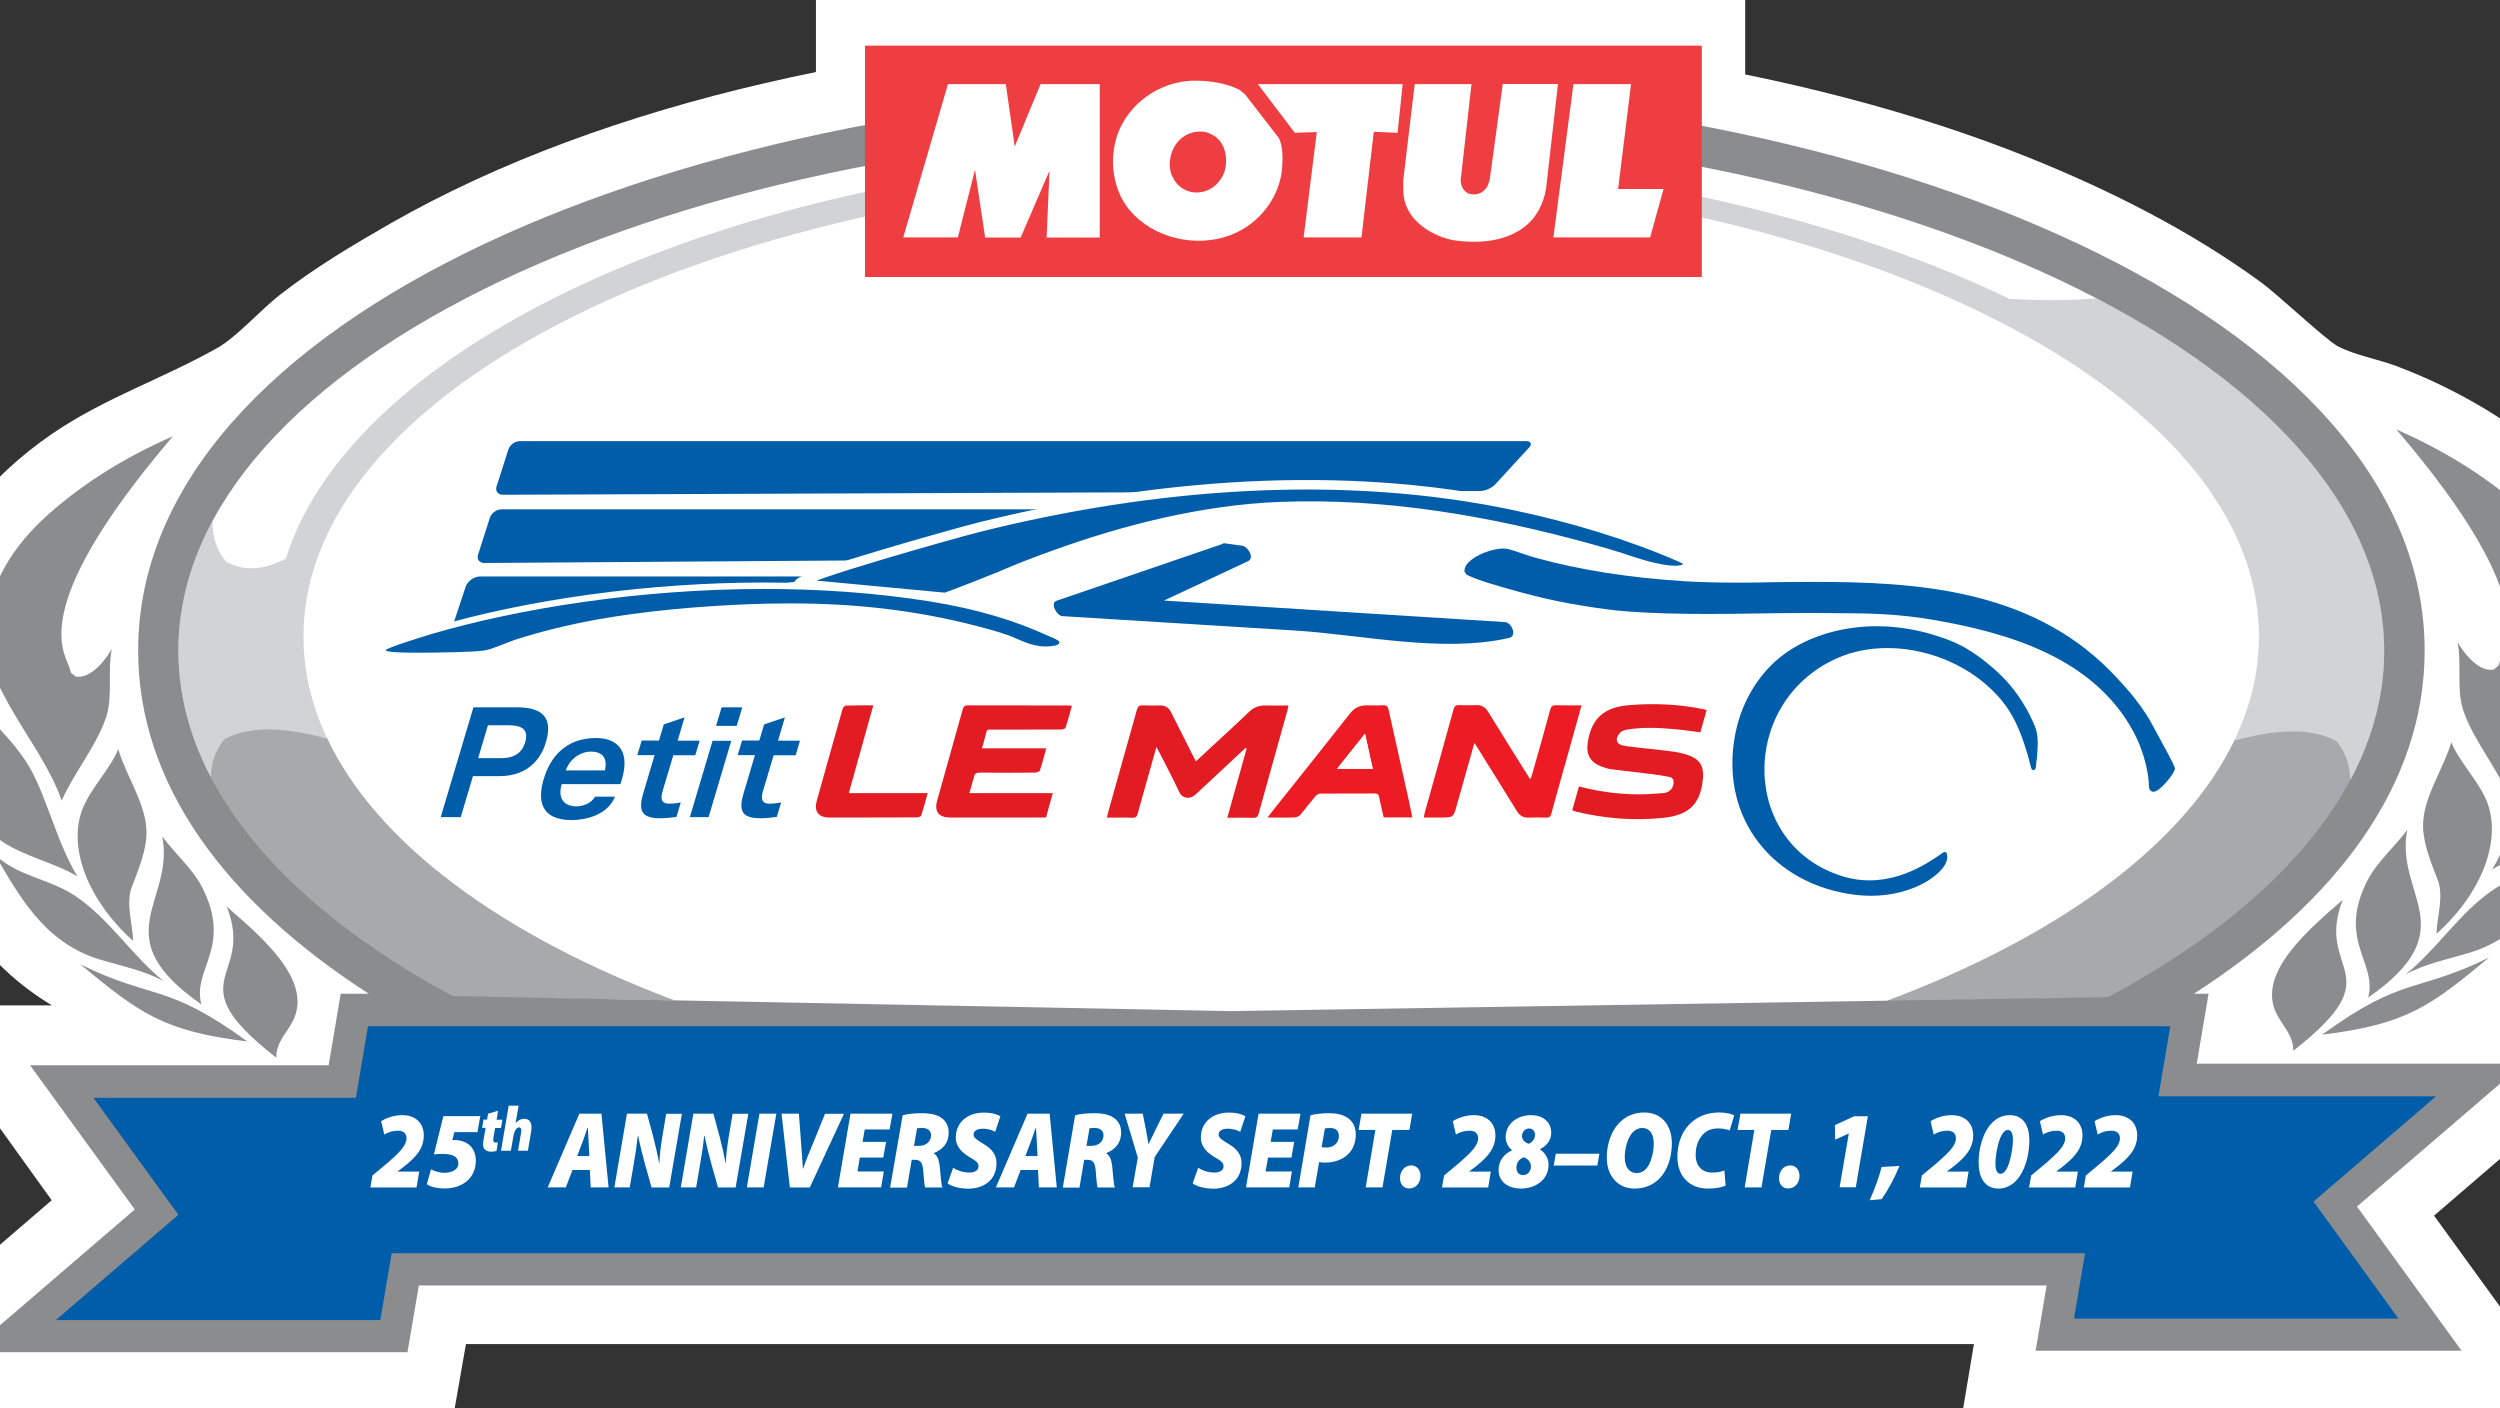 <?xml version="1.0" encoding="utf-8"?>
<!-- Generator: Adobe Illustrator 26.0.3, SVG Export Plug-In . SVG Version: 6.00 Build 0)  -->
<svg version="1.1" xmlns="http://www.w3.org/2000/svg" xmlns:xlink="http://www.w3.org/1999/xlink" x="0px" y="0px" viewBox="16 0 207 116" style="enable-background:new 0 0 237.94 116.24;" xml:space="preserve" width="261px" height="147px" preserveAspectRatio="none">
<rect x="16" y="0" width="207" height="116" fill="#333333" stroke="none"/>
<style type="text/css">
	.st0{fill:#FFFFFF;}
	.st1{fill:#A7A9AC;}
	.st2{fill:#005DAA;}
	.st3{fill:#D1D3D4;}
	.st4{fill:#8A8C8E;}
	.st5{fill:#E31B23;}
	.st6{fill:#ED1C24;}
	.st7{fill:#005DAA;stroke:#FFFFFF;stroke-width:0.784;stroke-linecap:round;stroke-miterlimit:10;}
	.st8{fill:#EF3E42;}
</style>
<g id="Layer_1">
	<g>
		<rect x="84.73" y="1.17" class="st0" width="74.6" height="20.84"/>
		<path class="st0" d="M158.16,2.34v18.5H85.9V2.34H158.16 M160.5,0h-2.34H85.9h-2.34v2.34v18.5v2.34h2.34h72.26h2.34v-2.34V2.34V0
			L160.5,0z"/>
	</g>
	<path class="st0" d="M20.28,98.88L0,116.24h53.61l0.97-5.51h124.86l-0.9,5.36h50.62l-11.62-15.94l20.4-17.47h-13.72
		c8.34-6.53,13.95-17.01,12.75-27.79c-0.22-1.94-0.92-3.92-1.59-5.73c-1.48-4.03-4-7.81-7.19-10.73c-3.91-3.57-8.84-6.43-13.79-8.28
		c-1.46-0.55-3.51-0.91-4.85-1.64c-1.02-0.55-4.88-4.19-6.32-5.24c-5.87-4.27-12.55-7.61-19.27-10.3
		C146.43-2.04,84.22-2.01,48.31,18.42c-3.17,1.81-6.26,3.64-9.15,5.88c-1.51,1.17-3.58,3.47-5.12,4.34
		c-4.53,2.55-9.38,4.14-13.73,7.1C9.71,42.96,4.3,55.9,9.05,68.13c2.37,6.1,5.54,11.3,11.26,14.7H8.69L20.28,98.88L20.28,98.88z"/>
	<path class="st1" d="M172.28,82.43c14.25-5.32,24.62-12.87,28.77-21.52c2.49-0.68,6.01-1.29,8.47,0.08
		c0.8,0.96,1.17,2.06,1.16,3.31c-3.29,6.1-8.88,10.98-14.55,14.67l-0.3,0.2l-0.23,0.14l-0.19,0.12l-0.23,0.15l-0.2,0.12l-0.29,0.18
		l-0.22,0.14l-0.16,0.1l-0.36,0.21l-0.42,0.25l-0.73,0.43c-0.73,0.42-1.46,0.82-2.2,1.22l-18.31,0.29L172.28,82.43L172.28,82.43z
		 M34.54,60.83c2.48-1.38,6.02-0.76,8.52-0.07c4.09,8.71,14.48,16.3,28.78,21.65l-18.41-0.26c-7.62-4.1-15.85-10.08-20.05-18.04
		C33.38,62.85,33.75,61.76,34.54,60.83L34.54,60.83z"/>
	<path class="st2" d="M218.22,90.11l-10.41,8.9l7.15,9.8h-27.47l0.91-5.38H48.59l-0.94,5.5H20.1l10.41-8.9l-7.15-9.8H45.3l1-5.89
		h149.63l-0.98,5.76H218.22L218.22,90.11z"/>
	<path class="st3" d="M200.99,61.02c1.34-2.76,2.05-5.63,2.05-8.59c0-15.51-19.56-28.86-47.68-34.85c0.83-0.1,1.39-0.36,1.46-0.74
		c0.04-0.23-0.1-0.48-0.38-0.73c9.77,2.08,18.59,4.98,25.94,8.51c2.92,0.17,5.34,0.12,7.24-0.05c14.79,7.66,23.8,17.85,23.8,29.03
		c0,3.69-0.98,7.27-2.83,10.69c0.01-1.22-0.36-2.31-1.13-3.23C207.34,59.89,204.23,60.12,200.99,61.02L200.99,61.02z M30.77,53.61
		c0-3.69,0.98-7.27,2.83-10.69c-0.04,1.27,0.33,2.41,1.12,3.35c1.58,0.88,3.26,0.63,4.95-0.25c5.82-18.6,39.91-33.59,80.58-33.59
		c10.18,0,20.08,0.84,29.32,2.38c-0.46,0.13-0.74,0.34-0.79,0.61c-0.06,0.34,0.27,0.72,0.87,1.07c-8.61-1.47-17.89-2.27-27.57-2.27
		c-44.71,0-80.95,17.11-80.95,38.22c0,2.9,0.68,5.72,1.98,8.43c-3.26-0.92-6.39-1.15-8.52,0.03c-0.76,0.9-1.12,1.97-1.13,3.17
		C31.71,60.72,30.77,57.22,30.77,53.61L30.77,53.61z"/>
	<path class="st4" d="M224.92,87.64L211.16,99.4l8.66,11.88h-35.27l0.91-5.38H50.68l-0.94,5.5H13.4l13.76-11.76l-8.67-11.88h24.72
		l1-5.89h2.33c-11.88-7.62-19.1-17.27-19.1-28.27c0-27.41,44.87-46.45,94.66-46.45c49.79,0,94.66,19.04,94.66,46.45
		c0,11-7.23,20.66-19.11,28.27h1.22l-0.98,5.76H224.92L224.92,87.64z M30.77,53.61c0,10.9,8.57,20.86,22.7,28.45
		c64.43,1.23,64.42,1.24,64.42,1.24l72.67-1.15c14.22-7.6,22.85-17.59,22.85-28.53c0-23.81-40.88-43.12-91.32-43.12
		C71.66,10.49,30.77,29.79,30.77,53.61L30.77,53.61z M194.72,90.31l0.98-5.76H46.47l-1,5.89H23.74l7.03,9.64l-10.14,8.67h26.86
		l0.94-5.5h140.21l-0.91,5.38h26.86l-7.03-9.64l10.14-8.67H194.72L194.72,90.31z M15.6,70.44c1.99,1.82,4.5,1.93,6.69,3.41
		c2.8,1.89,4.63,4.87,7.27,6.99c-1.59-0.89-3.57-1.27-5.35-1.81C19.62,77.64,17.51,73.66,15.6,70.44L15.6,70.44z M22.41,72.2
		c-1.92-1.15-4.34-1.61-6.24-2.88c-4.1-2.74-4.34-11.6-3.31-14.83c0.54,3.99,2.96,4.79,5.24,8.16
		C19.76,65.12,20.57,69.17,22.41,72.2L22.41,72.2z M21.81,55.21l0.06,0.2l0.39,0.32c1.33,0.26,2.65-1.62,3-2.28
		c-0.37,1.82,0.1,3.9-0.47,5.62c-0.78,2.37-2.65,4.55-3.68,6.89c-1.62-4.72-6.61-9.35-6.27-14.16c0.27-3.73,2.22-6.82,5.2-9.46
		c2.95-2.6,6.43-4.73,10.28-6.4C17.75,50.59,21.58,53.91,21.81,55.21L21.81,55.21z M38.88,87.14c-8.41-6.52-1.73-6.42-4.1-12.44
		c2.88,2.48,7.12,6.05,5.5,9.35C39.75,85.12,38.85,85.86,38.88,87.14L38.88,87.14z M32.68,82.75c-8.15-5.64-2.2-8.41-3.24-13.83
		c0.98,1.32,2.52,2.69,3.24,4.07C35.33,78.01,31.86,79.87,32.68,82.75L32.68,82.75z M25.79,61.72c0.69,2.31,2.39,4.62,2.34,6.97
		c-0.03,1.45-0.7,3.04-1.21,4.37c-0.53,1.38,0.06,2.99,0.1,4.45c-3.72-3.3-5.49-7.75-4.14-10.98
		C23.56,64.89,25.14,63.32,25.79,61.72L25.79,61.72z M36.48,85.8c-7.02-0.85-8.98-2.37-13.83-6.36C28.64,82.4,29.72,80.9,36.48,85.8
		L36.48,85.8z M229.15,69.88c-1.91,3.22-4.02,7.2-8.61,8.59c-1.78,0.54-3.75,0.92-5.35,1.81c2.63-2.12,4.46-5.1,7.27-6.99
		C224.65,71.81,227.16,71.7,229.15,69.88L229.15,69.88z M222.35,71.63c1.84-3.04,2.65-7.08,4.31-9.55c2.28-3.37,4.7-4.17,5.24-8.16
		c1.03,3.23,0.79,12.09-3.31,14.83C226.69,70.02,224.27,70.48,222.35,71.63L222.35,71.63z M222.94,54.65
		c0.23-1.31,4.06-4.63-8.52-19.27c3.85,1.68,7.33,3.8,10.28,6.4c2.99,2.63,4.94,5.73,5.2,9.45c0.34,4.8-4.65,9.43-6.27,14.16
		c-1.03-2.34-2.89-4.52-3.68-6.89c-0.57-1.73-0.1-3.8-0.47-5.62c0.35,0.66,1.67,2.54,3,2.28l0.39-0.32L222.94,54.65L222.94,54.65z
		 M205.88,86.57c0.02-1.28-0.87-2.02-1.4-3.09c-1.62-3.3,2.63-6.87,5.5-9.35C207.61,80.15,214.29,80.05,205.88,86.57L205.88,86.57z
		 M212.08,82.19c0.82-2.88-2.65-4.74,0-9.76c0.72-1.38,2.27-2.74,3.24-4.07C214.27,73.78,220.23,76.54,212.08,82.19L212.08,82.19z
		 M218.97,61.15c0.65,1.6,2.23,3.17,2.91,4.8c1.35,3.23-0.42,7.68-4.14,10.98c0.04-1.46,0.63-3.07,0.1-4.45
		c-0.51-1.32-1.18-2.91-1.21-4.37C216.58,65.78,218.27,63.47,218.97,61.15L218.97,61.15z M208.27,85.24
		c6.76-4.9,7.84-3.41,13.83-6.36C217.26,82.87,215.3,84.39,208.27,85.24L208.27,85.24z"/>
	<g>
		<g>
			<path class="st0" d="M119.14,61.61c0.03,0.01,0.05,0.03,0.08,0.04c-0.53,1.88-1.06,3.77-1.6,5.7c0.74,0,1.43-0.02,2.12,0.01
				c0.3,0.01,0.4-0.1,0.48-0.37c0.79-2.83,1.59-5.66,2.38-8.49c0.03-0.12,0.05-0.24,0.08-0.4c-0.68,0-1.3,0.01-1.92,0
				c-0.52-0.01-0.95,0.16-1.34,0.53c-0.87,0.84-1.77,1.65-2.66,2.47c-0.57,0.53-1.14,1.05-1.74,1.6c-0.08-0.15-0.14-0.26-0.2-0.38
				c-0.62-1.22-1.25-2.43-1.85-3.65c-0.19-0.38-0.47-0.57-0.89-0.57c-0.5,0-0.99,0.02-1.48-0.01c-0.29-0.01-0.4,0.1-0.47,0.38
				c-0.79,2.83-1.59,5.66-2.39,8.48c-0.03,0.12-0.05,0.24-0.08,0.39c0.74,0,1.43-0.02,2.11,0.01c0.29,0.01,0.38-0.11,0.44-0.36
				c0.2-0.75,0.42-1.5,0.63-2.25c0.29-1.04,0.59-2.09,0.91-3.22c0.1,0.19,0.17,0.29,0.22,0.4c0.56,1.1,1.15,2.19,1.67,3.31
				c0.26,0.57,0.86,0.6,1.26,0.28c0.19-0.15,0.37-0.33,0.55-0.5C116.68,63.89,117.91,62.75,119.14,61.61z M138.08,61.2
				c0.13,0.21,0.21,0.33,0.29,0.44c1.08,1.72,2.16,3.44,3.23,5.17c0.24,0.38,0.54,0.57,0.99,0.55c0.48-0.02,0.96-0.02,1.45,0
				c0.26,0.01,0.35-0.08,0.42-0.33c0.5-1.83,1.03-3.66,1.54-5.48c0.32-1.12,0.63-2.25,0.96-3.44c-0.73,0-1.42,0.01-2.11-0.01
				c-0.28-0.01-0.41,0.08-0.48,0.36c-0.5,1.83-1.03,3.66-1.54,5.48c-0.02,0.08-0.06,0.15-0.12,0.26c-0.11-0.17-0.19-0.29-0.26-0.41
				c-1.07-1.71-2.15-3.41-3.21-5.13c-0.25-0.4-0.56-0.59-1.02-0.57c-0.46,0.02-0.91,0.02-1.37,0c-0.28-0.01-0.41,0.07-0.49,0.36
				c-0.79,2.86-1.6,5.71-2.4,8.57c-0.03,0.09-0.03,0.19-0.05,0.33c0.48,0,0.92,0,1.36,0c1.08,0,1.07,0,1.37-1.03
				C137.11,64.65,137.58,62.97,138.08,61.2z M146.18,66.75c0.1,0.03,0.16,0.06,0.22,0.07c2.42,0.59,4.88,0.79,7.36,0.52
				c1.94-0.21,2.86-1.01,3.15-2.75c0.23-1.39,0-2.14-1.59-2.54c-0.44-0.11-0.89-0.18-1.34-0.23c-1.16-0.14-2.33-0.24-3.49-0.4
				c-0.69-0.09-0.85-0.55-0.39-1.07c0.13-0.15,0.38-0.23,0.58-0.27c1.31-0.21,2.62-0.15,3.93-0.04c0.71,0.06,1.42,0.17,2.15,0.26
				c0.17-0.6,0.34-1.2,0.52-1.83c-0.15-0.04-0.27-0.08-0.39-0.1c-1.98-0.39-3.98-0.46-5.99-0.31c-2.09,0.16-3.13,1.07-3.46,3.04
				c-0.17,1.04,0.2,1.68,1.19,2.04c0.26,0.09,0.52,0.18,0.79,0.21c1.1,0.14,2.2,0.26,3.29,0.39c0.49,0.06,0.98,0.14,1.46,0.23
				c0.34,0.06,0.42,0.31,0.36,0.62c-0.07,0.39-0.36,0.68-0.86,0.72c-0.74,0.06-1.48,0.11-2.22,0.1c-1.59-0.02-3.16-0.24-4.74-0.65
				C146.56,65.44,146.37,66.07,146.18,66.75z M96.26,65.34c0.13-0.47,0.27-0.88,0.35-1.3c0.07-0.32,0.22-0.4,0.53-0.4
				c1.51,0.02,3.02,0.01,4.53,0c0.14,0,0.38-0.07,0.41-0.17c0.2-0.58,0.35-1.19,0.53-1.83c-1.79,0-3.53,0-5.32,0
				c0.1-0.36,0.18-0.67,0.27-0.98c0.19-0.65,0.04-0.56,0.75-0.56c1.84-0.01,3.67,0,5.51-0.01c0.13,0,0.36-0.06,0.39-0.14
				c0.19-0.59,0.35-1.19,0.52-1.81c-0.15-0.02-0.26-0.03-0.36-0.03c-2.75,0-5.5,0-8.25-0.01c-0.29,0-0.37,0.13-0.44,0.37
				c-0.7,2.49-1.4,4.98-2.1,7.47c-0.26,0.91,0.13,1.4,1.08,1.4c2.5,0,5,0,7.51,0c0.13,0,0.26,0,0.42,0
				c0.19-0.67,0.37-1.32,0.56-2.01C100.85,65.34,98.58,65.34,96.26,65.34z M132.94,67.34c-0.11-0.49-0.21-0.94-0.3-1.38
				c-0.56-2.49-1.12-4.97-1.67-7.46c-0.07-0.3-0.19-0.41-0.49-0.39c-0.44,0.02-0.89,0.01-1.33,0.01c-0.57-0.01-1.01,0.21-1.38,0.67
				c-2.06,2.6-4.15,5.19-6.22,7.79c-0.19,0.24-0.38,0.48-0.61,0.78c0.81,0,1.53,0.01,2.26-0.01c0.17-0.01,0.37-0.11,0.48-0.24
				c0.43-0.49,0.81-1.02,1.23-1.51c0.09-0.11,0.27-0.21,0.41-0.21c1.5-0.02,3-0.01,4.49-0.01c0.22,0,0.32,0.06,0.37,0.29
				c0.11,0.56,0.25,1.11,0.38,1.68C131.36,67.34,132.12,67.34,132.94,67.34z M88.31,58.11c-0.8,0-1.55-0.01-2.28,0.01
				c-0.1,0-0.24,0.17-0.28,0.29c-0.72,2.52-1.43,5.05-2.14,7.58c-0.23,0.84,0.16,1.35,1.03,1.35c0.92,0,1.85,0,2.77,0
				c1.5,0,3,0,4.49-0.01c0.13,0,0.34-0.07,0.37-0.16c0.19-0.59,0.35-1.19,0.53-1.84c-2.2,0-4.34,0-6.53,0
				C86.96,62.93,87.62,60.56,88.31,58.11z"/>
			<path class="st5" d="M119.14,61.61c-1.23,1.14-2.46,2.28-3.69,3.42c-0.18,0.17-0.36,0.34-0.55,0.5c-0.4,0.31-1,0.28-1.26-0.28
				c-0.52-1.12-1.11-2.21-1.67-3.31c-0.06-0.11-0.12-0.22-0.22-0.4c-0.32,1.13-0.62,2.18-0.91,3.22c-0.21,0.75-0.43,1.5-0.63,2.25
				c-0.06,0.24-0.15,0.37-0.44,0.36c-0.69-0.03-1.38-0.01-2.11-0.01c0.03-0.15,0.04-0.27,0.08-0.39c0.8-2.83,1.6-5.65,2.39-8.48
				c0.08-0.27,0.18-0.39,0.47-0.38c0.49,0.02,0.99,0.01,1.48,0.01c0.42,0,0.7,0.18,0.89,0.57c0.61,1.22,1.23,2.44,1.85,3.65
				c0.06,0.11,0.12,0.23,0.2,0.38c0.59-0.55,1.17-1.07,1.74-1.6c0.89-0.82,1.79-1.64,2.66-2.47c0.38-0.37,0.81-0.54,1.34-0.53
				c0.62,0.01,1.25,0,1.92,0c-0.03,0.16-0.04,0.28-0.08,0.4c-0.79,2.83-1.59,5.66-2.38,8.49c-0.07,0.26-0.18,0.38-0.48,0.37
				c-0.69-0.03-1.37-0.01-2.12-0.01c0.54-1.93,1.07-3.82,1.6-5.7C119.19,61.64,119.17,61.63,119.14,61.61z"/>
			<path class="st6" d="M138.08,61.2c-0.5,1.77-0.98,3.45-1.45,5.12c-0.29,1.03-0.29,1.03-1.37,1.03c-0.44,0-0.88,0-1.36,0
				c0.02-0.13,0.02-0.23,0.05-0.33c0.8-2.85,1.61-5.71,2.4-8.57c0.08-0.29,0.21-0.37,0.49-0.36c0.46,0.02,0.91,0.02,1.37,0
				c0.47-0.02,0.78,0.17,1.02,0.57c1.06,1.72,2.14,3.42,3.21,5.13c0.08,0.12,0.15,0.24,0.26,0.41c0.05-0.12,0.1-0.19,0.12-0.26
				c0.52-1.83,1.04-3.65,1.54-5.48c0.08-0.28,0.2-0.37,0.48-0.36c0.69,0.02,1.37,0.01,2.11,0.01c-0.33,1.19-0.65,2.31-0.96,3.44
				c-0.52,1.83-1.04,3.65-1.54,5.48c-0.07,0.25-0.17,0.34-0.42,0.33c-0.48-0.02-0.97-0.02-1.45,0c-0.46,0.02-0.76-0.17-0.99-0.55
				c-1.07-1.73-2.15-3.44-3.23-5.17C138.29,61.52,138.22,61.41,138.08,61.2z"/>
			<path class="st5" d="M146.18,66.75c0.19-0.67,0.37-1.31,0.56-1.96c1.58,0.41,3.15,0.63,4.74,0.65c0.74,0.01,1.48-0.04,2.22-0.1
				c0.5-0.04,0.78-0.33,0.86-0.72c0.06-0.31-0.02-0.56-0.36-0.62c-0.48-0.09-0.97-0.17-1.46-0.23c-1.1-0.14-2.2-0.25-3.29-0.39
				c-0.27-0.03-0.53-0.12-0.79-0.21c-0.99-0.35-1.36-1-1.19-2.04c0.32-1.97,1.36-2.88,3.46-3.04c2.01-0.16,4.01-0.08,5.99,0.31
				c0.12,0.02,0.24,0.06,0.39,0.1c-0.18,0.63-0.35,1.23-0.52,1.83c-0.74-0.09-1.44-0.2-2.15-0.26c-1.31-0.12-2.63-0.18-3.93,0.04
				c-0.21,0.03-0.45,0.12-0.58,0.27c-0.46,0.52-0.3,0.97,0.39,1.07c1.16,0.16,2.33,0.26,3.49,0.4c0.45,0.05,0.9,0.12,1.34,0.23
				c1.58,0.4,1.82,1.15,1.59,2.54c-0.29,1.73-1.21,2.53-3.15,2.75c-2.48,0.27-4.94,0.07-7.36-0.52
				C146.34,66.81,146.28,66.78,146.18,66.75z"/>
			<path class="st5" d="M96.26,65.34c2.32,0,4.59,0,6.91,0c-0.19,0.69-0.38,1.34-0.56,2.01c-0.16,0-0.29,0-0.42,0c-2.5,0-5,0-7.51,0
				c-0.96,0-1.34-0.49-1.08-1.4c0.7-2.49,1.4-4.98,2.1-7.47c0.07-0.24,0.15-0.37,0.44-0.37c2.75,0.01,5.5,0.01,8.25,0.01
				c0.1,0,0.2,0.02,0.36,0.03c-0.17,0.62-0.33,1.22-0.52,1.81c-0.03,0.08-0.25,0.14-0.39,0.14c-1.84,0.01-3.67,0-5.51,0.01
				c-0.71,0-0.56-0.09-0.75,0.56c-0.09,0.31-0.17,0.62-0.27,0.98c1.78,0,3.52,0,5.32,0c-0.18,0.65-0.33,1.25-0.53,1.83
				c-0.03,0.09-0.27,0.17-0.41,0.17c-1.51,0.01-3.02,0.02-4.53,0c-0.32,0-0.47,0.08-0.53,0.4C96.53,64.47,96.39,64.87,96.26,65.34z"
				/>
			<path class="st6" d="M132.94,67.34c-0.82,0-1.58,0-2.37,0c-0.13-0.57-0.27-1.12-0.38-1.68c-0.04-0.23-0.15-0.29-0.37-0.29
				c-1.5,0.01-3,0-4.49,0.01c-0.14,0-0.32,0.1-0.41,0.21c-0.42,0.5-0.81,1.02-1.23,1.51c-0.11,0.13-0.31,0.23-0.48,0.24
				c-0.72,0.03-1.45,0.01-2.26,0.01c0.24-0.3,0.42-0.55,0.61-0.78c2.07-2.59,4.16-5.18,6.22-7.79c0.36-0.46,0.8-0.68,1.38-0.67
				c0.44,0,0.89,0.02,1.33-0.01c0.3-0.02,0.43,0.08,0.49,0.39c0.55,2.49,1.11,4.98,1.67,7.46C132.74,66.4,132.83,66.84,132.94,67.34
				z M129.02,60.45c-0.8,1-1.54,1.93-2.32,2.89c1.04,0,1.98,0,2.96,0C129.45,62.39,129.24,61.47,129.02,60.45z"/>
			<path class="st5" d="M88.31,58.11c-0.69,2.44-1.35,4.81-2.03,7.23c2.19,0,4.33,0,6.53,0c-0.18,0.65-0.34,1.25-0.53,1.84
				c-0.03,0.09-0.24,0.16-0.37,0.16c-1.5,0.01-2.99,0.01-4.49,0.01c-0.92,0-1.85,0-2.77,0c-0.87,0-1.26-0.51-1.03-1.35
				c0.71-2.53,1.42-5.06,2.14-7.58c0.03-0.12,0.18-0.29,0.28-0.29C86.76,58.1,87.51,58.11,88.31,58.11z"/>
			<path class="st0" d="M129.02,60.45c0.23,1.02,0.43,1.93,0.65,2.89c-0.99,0-1.93,0-2.96,0C127.47,62.38,128.22,61.45,129.02,60.45
				z"/>
		</g>
	</g>
	<g>
		<path class="st2" d="M55.14,51.88c-0.5,0.07-1.11,0.14-1.36,0.14c-0.25,0-0.32-0.39-0.16-0.87l0.93-2.79
			c0.16-0.48,0.7-0.87,1.21-0.87h28.06c0.51,0,0.51,0.06,0.01,0.14L55.14,51.88z"/>
		<g>
			<path class="st2" d="M139.8,39.91c-0.28,0.3-0.83,0.54-1.24,0.54l-80.93,0.31c-0.41,0-0.64-0.31-0.51-0.7l0.97-3.02
				c0.12-0.39,0.56-0.7,0.96-0.7h83.31c0.41,0,0.51,0.24,0.24,0.54L139.8,39.91z"/>
		</g>
		<g>
			<path class="st2" d="M101.58,45.72c-0.35,0.2-0.98,0.36-1.38,0.36l-44.1,0.3c-0.41,0-0.64-0.31-0.51-0.7l0.97-3.02
				c0.12-0.39,0.56-0.7,0.96-0.7h50.06c0.41,0,0.45,0.16,0.09,0.36L101.58,45.72z"/>
		</g>
		<path class="st7" d="M82.14,48.09c0.21-0.6,12.98-4.17,14.86-4.64c14.4-3.59,30.04-4.84,44.46-1.79
			c4.65,0.98,9.41,2.39,13.71,4.26c0.25,0.11,0.71,0.3,0.62,0.62l0,0c-0.48,1.26-5.1-0.45-5.58-0.6c-0.81-0.26-1.62-0.49-2.45-0.72
			c-8.35-2.3-17.01-3.82-25.78-3.48c-6.42,0.25-12.94,1.9-18.88,4.05c-1.43,0.52-2.9,1.07-4.28,1.68c-0.27,0.12-4.39,1.74-4.57,1.75
			L82.14,48.09z"/>
		<g>
			<polygon class="st2" points="117.58,45.41 103.78,50.12 139.14,52.29 140.79,51.9 109.73,49.95 119.04,45.61 			"/>
			<g>
				<path class="st2" d="M117.29,44.79c-4.6,1.57-9.2,3.14-13.8,4.7c-0.58,0.2,0.03,1.25,0.47,1.27c6.4,0.39,12.81,0.79,19.21,1.18
					c5.56,0.34,12.31,1.88,17.8,0.61c0.67-0.16,0.19-1.27-0.35-1.3c-10.35-0.65-20.71-1.3-31.06-1.95c0.16,0.42,0.31,0.85,0.47,1.27
					c3.1-1.45,6.21-2.89,9.31-4.34c0.58-0.27-0.04-1.21-0.47-1.27c-0.49-0.07-0.97-0.13-1.46-0.2c-0.6-0.08-0.21,1.22,0.35,1.3
					c0.49,0.07,0.97,0.13,1.46,0.2c-0.16-0.42-0.31-0.85-0.47-1.27c-3.1,1.45-6.21,2.89-9.31,4.34c-0.56,0.26,0.01,1.24,0.47,1.27
					c10.35,0.65,20.71,1.3,31.06,1.95c-0.12-0.43-0.24-0.87-0.35-1.3c-5.49,1.27-12.24-0.27-17.8-0.61
					c-6.4-0.39-12.81-0.79-19.21-1.18c0.16,0.42,0.31,0.85,0.47,1.27c4.6-1.57,9.2-3.14,13.8-4.7
					C118.43,45.85,117.87,44.59,117.29,44.79z"/>
			</g>
		</g>
		<g>
			<path class="st2" d="M50.53,54.07c-0.88,0-1.95-0.01-2.46-0.11l-0.4-0.17l-0.01-0.16c-0.02-0.22-0.03-0.41,4-1.61
				c8.04-2.39,18.11-3.76,27.62-3.76c4.8,0,9.41,0.35,13.71,1.03c3.75,0.6,6.98,1.53,9.88,2.85l0.24,0.1
				c0.47,0.2,0.88,0.37,0.87,0.71c0,0.3-0.34,0.43-0.45,0.48c-0.33,0.08-0.63,0.11-0.93,0.11c-0.99,0-1.83-0.36-2.51-0.66
				c-0.23-0.1-0.44-0.19-0.65-0.26c-0.88-0.31-1.88-0.58-2.75-0.8C91.82,50.58,86.96,50,81.41,50c-1.04,0-2.11,0.02-3.21,0.06
				c-4.62,0.17-9.15,0.63-12.77,1.28c-2.34,0.42-4.67,1-6.74,1.67c-0.24,0.08-0.53,0.19-0.84,0.31c-0.57,0.23-1.22,0.49-1.71,0.57
				c-0.86,0.14-4.08,0.18-5.15,0.18H50.53z"/>
			<path class="st0" d="M79.28,48.52c4.54,0,9.16,0.31,13.67,1.02c4.02,0.64,7.14,1.61,9.81,2.83c0.51,0.23,1.43,0.51,0.67,0.8
				c-0.29,0.06-0.56,0.09-0.83,0.09c-1.25,0-2.25-0.61-3.07-0.91c-0.84-0.3-1.8-0.56-2.77-0.81c-4.84-1.23-9.71-1.83-15.36-1.83
				c-1.05,0-2.12,0.02-3.22,0.06c-4.33,0.16-8.91,0.58-12.8,1.28c-2.43,0.44-4.75,1.02-6.77,1.67c-0.68,0.22-1.8,0.76-2.51,0.87
				c-0.85,0.14-4.08,0.18-5.11,0.18c-0.13,0-0.28,0-0.46,0c-0.77,0-1.91-0.01-2.41-0.11l-0.2-0.09c-0.01-0.17,3.38-1.21,3.82-1.34
				C58.85,50.16,68.85,48.52,79.28,48.52 M79.28,47.99c-9.54,0-19.63,1.37-27.7,3.77c-4.24,1.26-4.23,1.43-4.19,1.88l0.02,0.32
				l0.29,0.13l0.2,0.09l0.05,0.02l0.06,0.01c0.54,0.1,1.62,0.12,2.51,0.12l0.27,0l0.19,0c0.8,0,4.25-0.03,5.19-0.19
				c0.51-0.08,1.18-0.35,1.77-0.58c0.3-0.12,0.59-0.23,0.82-0.31c2.06-0.66,4.38-1.24,6.7-1.66c3.6-0.65,8.12-1.1,12.73-1.27
				c1.09-0.04,2.17-0.06,3.2-0.06c5.53,0,10.37,0.58,15.23,1.81c0.86,0.22,1.86,0.48,2.73,0.79c0.2,0.07,0.41,0.16,0.63,0.26
				c0.7,0.3,1.57,0.68,2.61,0.68c0.31,0,0.63-0.03,0.94-0.1l0.04-0.01l0.04-0.01c0.41-0.16,0.62-0.4,0.62-0.72
				c0.01-0.52-0.52-0.74-1.04-0.96c-0.08-0.03-0.16-0.07-0.23-0.1c-2.92-1.33-6.18-2.27-9.95-2.87
				C88.72,48.34,84.1,47.99,79.28,47.99L79.28,47.99z"/>
		</g>
		<g>
			<path class="st2" d="M194.31,65.09c-0.04,0-0.24-0.01-0.24-0.3c0-0.81-0.27-2.69-1.3-4.59c-3.39-6.24-10.64-8.23-16.59-9.27
				c-3.1-0.54-5.74-0.55-7.66-0.56l-0.96-0.01c-0.61-0.01-1.22-0.01-1.82-0.01c-1.39,0-2.78,0.02-4.17,0.04
				c-1.39,0.02-2.78,0.04-4.17,0.04c-2.48,0-4.52-0.06-6.42-0.19c-0.67-0.05-1.35-0.12-2.03-0.21c-0.63-0.08-1.26-0.17-1.89-0.27
				l-0.3-0.05c-0.5-0.08-0.99-0.17-1.49-0.27c-0.7-0.14-1.4-0.3-2.09-0.47c-0.9-0.22-1.8-0.45-2.71-0.73l-0.43-0.13
				c-0.8-0.23-1.7-0.5-2.46-0.86l-0.14-0.16c-0.01-0.92,1.96-1.76,3.06-1.76c0.17,0,0.33,0.02,0.47,0.06
				c0.34,0.1,0.68,0.21,1.01,0.33c0.38,0.13,0.75,0.26,1.14,0.36c3.65,1,7.67,1.63,12.28,1.93c1.3,0.08,2.73,0.12,4.65,0.12
				c0.97,0,1.96-0.01,2.97-0.02c1.04-0.01,2.1-0.02,3.17-0.02c8.28,0,17.68,0.56,24.34,7.2c1.69,1.69,2.87,3.18,3.6,4.58
				c0.12,0.23,0.33,0.61,0.56,1.03c0.92,1.65,1.24,2.27,1.24,2.43C195.92,63.63,194.73,65.09,194.31,65.09z"/>
			<path class="st2" d="M140.49,45.49c0.16,0,0.3,0.02,0.43,0.05c0.72,0.21,1.43,0.49,2.15,0.69c4.14,1.13,8.28,1.67,12.31,1.94
				c1.47,0.1,3.04,0.12,4.66,0.12c1.97,0,4.04-0.04,6.14-0.04c8.53,0,17.71,0.64,24.24,7.16c1.38,1.37,2.73,2.94,3.58,4.54
				c0.4,0.77,1.79,3.18,1.79,3.39c0,0.18-1.13,1.6-1.47,1.6c-0.06,0-0.1-0.05-0.1-0.15c0-0.7-0.22-2.62-1.32-4.66
				c-3.28-6.04-10.17-8.2-16.69-9.34c-3.66-0.64-6.64-0.54-8.65-0.57c-0.61-0.01-1.21-0.01-1.81-0.01c-2.79,0-5.56,0.07-8.34,0.07
				c-2.12,0-4.25-0.04-6.42-0.19c-0.67-0.05-1.34-0.12-2.02-0.21c-0.63-0.08-1.25-0.17-1.88-0.27c-0.59-0.1-1.19-0.19-1.78-0.32
				c-0.7-0.14-1.39-0.29-2.09-0.47c-0.9-0.22-1.8-0.45-2.7-0.72c-0.91-0.27-1.99-0.56-2.87-0.98l-0.08-0.11
				C137.56,46.33,139.36,45.49,140.49,45.49 M140.49,45.19c-1.2,0-3.22,0.88-3.23,1.81l0,0.1l0.06,0.08l0.08,0.11l0.04,0.06
				l0.07,0.03c0.77,0.37,1.69,0.64,2.49,0.87l0.42,0.13c0.95,0.28,1.9,0.52,2.71,0.73c0.67,0.17,1.36,0.32,2.1,0.47
				c0.51,0.1,1.01,0.19,1.52,0.27l0.28,0.05c0.58,0.1,1.2,0.19,1.89,0.28c0.6,0.08,1.32,0.16,2.04,0.21
				c1.9,0.13,3.95,0.19,6.44,0.19c1.4,0,2.79-0.02,4.18-0.04c1.39-0.02,2.78-0.04,4.17-0.04c0.6,0,1.21,0,1.81,0.01
				c0.3,0,0.62,0.01,0.97,0.01c1.92,0.01,4.54,0.02,7.63,0.56c5.91,1.03,13.13,3.01,16.48,9.19c1.01,1.87,1.29,3.72,1.29,4.51
				c0,0.31,0.2,0.45,0.39,0.45c0.51,0,1.76-1.54,1.76-1.9c0-0.17-0.16-0.5-1.26-2.5c-0.23-0.42-0.44-0.8-0.56-1.03
				c-0.74-1.41-1.93-2.92-3.63-4.62c-6.7-6.68-16.13-7.24-24.44-7.24c-1.07,0-2.13,0.01-3.17,0.02C162,47.99,161,48,160.03,48
				c-1.92,0-3.35-0.04-4.64-0.12c-4.6-0.3-8.6-0.93-12.25-1.93c-0.38-0.1-0.76-0.23-1.13-0.36c-0.34-0.12-0.68-0.23-1.02-0.33
				C140.85,45.22,140.68,45.19,140.49,45.19L140.49,45.19z"/>
		</g>
		<g>
			<path class="st2" d="M170.87,74.09c-0.43,0-0.87-0.03-1.3-0.08c-3.5-0.42-6.46-2.06-8.34-4.62c-1.79-2.43-2.45-5.55-1.86-8.78
				c0.41-2.23,1.42-4.24,2.93-5.81c2.08-2.17,5.48-3.47,9.08-3.47c0.28,0,0.55,0.01,0.83,0.02c1.38,0.08,2.71,0.32,3.96,0.71
				c1.32,0.41,2.18,0.74,3.24,1.43c1.17,0.76,2.44,1.86,3.23,2.79c0.86,1.03,1.57,2.19,2.1,3.47c0.22,0.52,0.3,1.17,0.24,1.97
				l-0.03,0.42c-0.01,0.26-0.02,0.36-0.07,0.61c-0.01,0.07-0.02,0.14-0.02,0.22c-0.02,0.26-0.05,0.74-0.48,0.74
				c-0.07,0-0.14-0.02-0.22-0.05l-0.06-0.02l-0.04-0.05c-0.13-0.15-0.17-0.33-0.2-0.48c-0.06-0.26-0.11-0.44-0.16-0.61
				c-0.12-0.42-0.24-0.8-0.36-1.18c-0.29-0.87-0.6-1.56-0.94-2.18c-0.1-0.18-0.21-0.36-0.33-0.53c-2.01-3-5.86-4.94-9.79-4.94
				c-1.49,0-2.87,0.28-4.11,0.84c-3.78,1.69-6.05,5.43-5.79,9.52c0.24,3.8,2.67,6.84,6.32,7.95c0.68,0.21,1.39,0.31,2.1,0.31
				c2.67,0,4.76-1.44,5.66-2.05c0.33-0.23,0.44-0.3,0.56-0.3l0.14,0.04l0.23,0.13l0.03,0.09c0.41,1.17-1,2.2-1.63,2.59
				C174.42,73.63,172.68,74.09,170.87,74.09z"/>
			<path class="st0" d="M171.37,51.59c0.27,0,0.55,0.01,0.82,0.02c1.32,0.08,2.63,0.3,3.9,0.69c1.23,0.38,2.09,0.7,3.17,1.4
				c1.07,0.69,2.35,1.76,3.17,2.74c0.86,1.02,1.55,2.17,2.06,3.4c0.24,0.57,0.26,1.24,0.22,1.85c-0.05,0.62-0.03,0.66-0.09,1.01
				c-0.05,0.28,0.01,0.74-0.24,0.74c-0.03,0-0.08-0.01-0.12-0.03c-0.11-0.13-0.12-0.3-0.16-0.45c-0.05-0.19-0.1-0.38-0.15-0.56
				c-0.11-0.39-0.23-0.78-0.36-1.17c-0.26-0.77-0.57-1.52-0.96-2.23c-0.11-0.19-0.22-0.37-0.34-0.55
				c-2.12-3.15-6.14-5.06-10.01-5.06c-1.47,0-2.91,0.27-4.22,0.86c-8.11,3.63-7.98,15.38,0.56,17.96c0.75,0.23,1.48,0.32,2.17,0.32
				c3.45,0,6-2.35,6.23-2.35c0,0,0,0,0.01,0l0.15,0.08c0.33,0.95-0.87,1.87-1.52,2.28c-1.4,0.87-3.11,1.26-4.77,1.26
				c-0.43,0-0.85-0.03-1.27-0.08c-6.73-0.82-11.22-6.21-9.97-13.09c0.39-2.13,1.36-4.11,2.86-5.68
				C164.72,52.65,168.17,51.59,171.37,51.59 M171.37,51.06L171.37,51.06c-3.68,0-7.14,1.33-9.27,3.56
				c-1.54,1.61-2.58,3.67-2.99,5.95c-0.6,3.31,0.08,6.5,1.91,8.99c1.92,2.61,4.95,4.29,8.52,4.72c0.44,0.05,0.89,0.08,1.33,0.08
				c1.86,0,3.66-0.48,5.05-1.34c0.68-0.42,2.21-1.55,1.74-2.9l-0.07-0.19l-0.17-0.1l-0.15-0.08l-0.06-0.04l-0.07-0.02l-0.06-0.02
				l-0.07,0c-0.21,0-0.35,0.09-0.71,0.34c-0.88,0.6-2.93,2-5.51,2c-0.68,0-1.36-0.1-2.02-0.3c-3.55-1.07-5.9-4.02-6.13-7.71
				c-0.25-3.98,1.96-7.61,5.63-9.26c1.21-0.54,2.56-0.81,4.01-0.81c3.85,0,7.61,1.89,9.57,4.82c0.11,0.17,0.22,0.34,0.32,0.51
				c0.34,0.6,0.64,1.3,0.92,2.13c0.13,0.38,0.24,0.76,0.35,1.14c0.05,0.18,0.1,0.36,0.15,0.55l0.02,0.08
				c0.04,0.16,0.08,0.39,0.26,0.59l0.08,0.1l0.12,0.05c0.11,0.04,0.22,0.07,0.32,0.07c0.68,0,0.73-0.74,0.74-0.99
				c0-0.07,0.01-0.13,0.02-0.19c0.05-0.27,0.06-0.39,0.07-0.64c0.01-0.1,0.01-0.24,0.03-0.42c0.06-0.84-0.02-1.53-0.26-2.1
				c-0.54-1.3-1.26-2.49-2.14-3.54c-0.8-0.95-2.09-2.07-3.29-2.84c-1.08-0.7-1.96-1.04-3.3-1.46c-1.27-0.4-2.63-0.64-4.02-0.72
				C171.94,51.07,171.65,51.06,171.37,51.06L171.37,51.06z"/>
		</g>
	</g>
	<path class="st2" d="M79.27,59.68l1.72-0.58l-0.57,1.92h1.82l-0.36,1.2h-1.82l-0.88,2.93c-0.21,0.69-0.08,1.06,0.51,1.06
		c0.34,0,0.76-0.04,0.99-0.11l-0.36,1.2c-0.44,0.06-0.92,0.11-1.35,0.11c-1.55,0-1.84-0.62-1.39-2.09l0.93-3.11h-1.43l0.36-1.2h1.43
		L79.27,59.68L79.27,59.68z M56.4,59.75l-0.81,2.71h1.93c0.88,0,1.66-0.31,1.96-1.29c0.37-1.23-0.49-1.42-1.44-1.42H56.4L56.4,59.75
		z M52.49,67.32l2.71-9.05h3.58c2.32,0,2.99,0.99,2.41,2.91c-0.31,1.05-1.25,2.76-3.84,2.76h-2.19l-1.01,3.38H52.49L52.49,67.32z
		 M67.37,64.6h-4.86c-0.39,1.32,0.34,1.83,1.22,1.83c0.46,0,1.2-0.2,1.54-0.8h1.65c-0.62,1.57-2.53,1.93-3.58,1.93
		c-2.6,0-2.84-1.65-2.32-3.38c0.52-1.73,1.75-3.38,4.35-3.38c1.48,0,2.9,0.8,2.12,3.42L67.37,64.6L67.37,64.6z M62.84,63.47h3.25
		c0.25-1.14-0.32-1.55-1.17-1.55C64.16,61.92,63.26,62.39,62.84,63.47L62.84,63.47z M70.96,59.68l1.72-0.58l-0.57,1.92h1.82
		l-0.36,1.2h-1.82l-0.88,2.93c-0.21,0.69-0.08,1.06,0.51,1.06c0.34,0,0.75-0.04,0.99-0.11l-0.36,1.2c-0.44,0.06-0.92,0.11-1.35,0.11
		c-1.55,0-1.83-0.62-1.39-2.09l0.93-3.11h-1.43l0.36-1.2h1.43L70.96,59.68L70.96,59.68z M75,61.03h1.55l-1.88,6.29h-1.55L75,61.03
		L75,61.03z M75.29,59.8l0.46-1.53h1.71L77,59.8H75.29L75.29,59.8z"/>
	<g>
		<path class="st0" d="M46.67,97.82l0.17-0.98l1.3-1.08c0.91-0.79,1.52-1.39,1.52-1.98c0-0.41-0.28-0.63-0.69-0.63
			c-0.47,0-0.84,0.13-1.15,0.32l-0.26-1.1c0.45-0.29,1.1-0.5,1.75-0.5c1.11,0,1.78,0.67,1.78,1.67c0,1.17-0.79,1.89-1.59,2.53
			l-0.57,0.43v0.02h1.78l-0.22,1.31H46.67z"/>
		<path class="st0" d="M55.53,93.27h-1.91l-0.17,0.66c0.08-0.01,0.13-0.01,0.21-0.01c0.34,0,0.83,0.1,1.18,0.39
			c0.34,0.28,0.56,0.74,0.56,1.3c0,1.49-1.16,2.3-2.58,2.3c-0.69,0-1.25-0.16-1.48-0.36l0.35-1.22c0.22,0.14,0.67,0.29,1.13,0.29
			c0.5,0,1.13-0.21,1.13-0.76c0-0.47-0.3-0.8-1.34-0.8c-0.27,0-0.46,0.03-0.68,0.04l0.78-3.15h3.06L55.53,93.27z"/>
		<path class="st0" d="M57.24,91.51l-0.12,0.74h0.48l-0.12,0.68H57l-0.13,0.71c-0.01,0.08-0.03,0.21-0.03,0.29
			c0,0.12,0.04,0.2,0.19,0.2c0.06,0,0.12,0,0.19-0.01l-0.11,0.7c-0.1,0.04-0.29,0.06-0.45,0.06c-0.44,0-0.66-0.24-0.66-0.58
			c0-0.14,0.01-0.27,0.05-0.48l0.16-0.9h-0.29l0.12-0.68h0.29l0.08-0.49L57.24,91.51z"/>
		<path class="st0" d="M57.48,94.82l0.64-3.73h0.82l-0.25,1.42h0.01c0.19-0.2,0.42-0.34,0.71-0.34c0.41,0,0.6,0.28,0.6,0.7
			c0,0.12-0.02,0.32-0.05,0.47l-0.25,1.46h-0.82l0.24-1.38c0.02-0.1,0.03-0.21,0.03-0.3c0-0.14-0.05-0.24-0.18-0.24
			c-0.21,0-0.4,0.29-0.48,0.79l-0.2,1.13H57.48z"/>
		<path class="st0" d="M63.4,96.39l-0.55,1.43h-1.5l2.62-6.07h1.83l0.59,6.07h-1.48l-0.07-1.43H63.4z M64.8,95.24l-0.06-1.12
			c-0.02-0.34-0.04-0.85-0.07-1.22h-0.02c-0.14,0.38-0.3,0.89-0.43,1.22l-0.43,1.12H64.8z"/>
		<path class="st0" d="M66.87,97.82l1.04-6.07h1.66l0.5,1.83c0.21,0.81,0.37,1.5,0.51,2.24h0.02c0.02-0.66,0.11-1.39,0.26-2.29
			l0.3-1.77h1.3l-1.05,6.07h-1.46l-0.56-1.98c-0.23-0.86-0.39-1.46-0.55-2.28h-0.03c-0.06,0.6-0.2,1.58-0.38,2.58l-0.29,1.67H66.87z
			"/>
		<path class="st0" d="M72.37,97.82l1.04-6.07h1.66l0.5,1.83c0.21,0.81,0.37,1.5,0.51,2.24h0.02c0.02-0.66,0.11-1.39,0.26-2.29
			l0.3-1.77h1.3l-1.05,6.07h-1.46l-0.56-1.98c-0.23-0.86-0.39-1.46-0.55-2.28h-0.03c-0.06,0.6-0.2,1.58-0.38,2.58l-0.29,1.67H72.37z
			"/>
		<path class="st0" d="M80.28,91.75l-1.05,6.07h-1.39l1.04-6.07H80.28z"/>
		<path class="st0" d="M81.4,97.82l-0.69-6.07h1.44l0.18,2.45c0.06,0.66,0.1,1.35,0.15,2.08h0.02c0.23-0.68,0.53-1.42,0.8-2.04
			l1.01-2.48h1.57l-2.83,6.07H81.4z"/>
		<path class="st0" d="M89.13,95.37h-1.94L87,96.51h2.18l-0.22,1.31h-3.58l1.04-6.07h3.47l-0.23,1.3h-2.06l-0.18,1.02h1.95
			L89.13,95.37z"/>
		<path class="st0" d="M90.74,91.88c0.38-0.11,0.98-0.17,1.59-0.17c0.52,0,1.09,0.06,1.52,0.32c0.39,0.23,0.7,0.63,0.7,1.26
			c0,0.91-0.52,1.42-1.22,1.7l-0.01,0.03c0.3,0.17,0.43,0.55,0.49,1.06c0.07,0.61,0.11,1.49,0.22,1.75h-1.43
			c-0.05-0.18-0.11-0.65-0.16-1.42c-0.06-0.68-0.26-0.86-0.7-0.86h-0.25l-0.39,2.29H89.7L90.74,91.88z M91.68,94.4h0.43
			c0.54,0,0.98-0.34,0.98-0.88c0-0.41-0.34-0.6-0.75-0.6c-0.2,0-0.32,0.02-0.41,0.04L91.68,94.4z"/>
		<path class="st0" d="M94.92,96.21c0.34,0.22,0.83,0.39,1.36,0.39c0.39,0,0.74-0.16,0.74-0.52c0-0.3-0.25-0.47-0.72-0.74
			c-0.53-0.32-1.16-0.78-1.16-1.63c0-1.29,1.03-2.05,2.31-2.05c0.73,0,1.12,0.15,1.38,0.3l-0.43,1.28c-0.18-0.1-0.59-0.27-1.06-0.25
			c-0.49,0-0.73,0.22-0.73,0.48c0,0.29,0.37,0.49,0.79,0.75c0.66,0.38,1.11,0.87,1.11,1.59c0,1.48-1.14,2.12-2.36,2.12
			c-0.86-0.02-1.42-0.24-1.69-0.44L94.92,96.21z"/>
		<path class="st0" d="M100.51,96.39l-0.55,1.43h-1.5l2.62-6.07h1.83l0.59,6.07h-1.48l-0.07-1.43H100.51z M101.91,95.24l-0.06-1.12
			c-0.02-0.34-0.04-0.85-0.07-1.22h-0.02c-0.14,0.38-0.3,0.89-0.43,1.22l-0.43,1.12H101.91z"/>
		<path class="st0" d="M105.02,91.88c0.38-0.11,0.98-0.17,1.59-0.17c0.52,0,1.09,0.06,1.52,0.32c0.39,0.23,0.7,0.63,0.7,1.26
			c0,0.91-0.52,1.42-1.22,1.7l-0.01,0.03c0.3,0.17,0.43,0.55,0.49,1.06c0.07,0.61,0.11,1.49,0.22,1.75h-1.43
			c-0.05-0.18-0.11-0.65-0.16-1.42c-0.06-0.68-0.26-0.86-0.7-0.86h-0.25l-0.39,2.29h-1.38L105.02,91.88z M105.96,94.4h0.43
			c0.54,0,0.98-0.34,0.98-0.88c0-0.41-0.34-0.6-0.75-0.6c-0.2,0-0.32,0.02-0.41,0.04L105.96,94.4z"/>
		<path class="st0" d="M109.78,97.82l0.43-2.45l-1.09-3.62h1.5l0.27,1.36c0.09,0.5,0.15,0.79,0.2,1.13h0.02
			c0.17-0.36,0.34-0.69,0.55-1.13l0.68-1.36h1.67l-2.4,3.57l-0.43,2.49H109.78z"/>
		<path class="st0" d="M115.21,96.21c0.34,0.22,0.83,0.39,1.36,0.39c0.39,0,0.74-0.16,0.74-0.52c0-0.3-0.25-0.47-0.72-0.74
			c-0.53-0.32-1.16-0.78-1.16-1.63c0-1.29,1.03-2.05,2.31-2.05c0.73,0,1.12,0.15,1.38,0.3l-0.43,1.28c-0.18-0.1-0.59-0.27-1.06-0.25
			c-0.49,0-0.73,0.22-0.73,0.48c0,0.29,0.37,0.49,0.79,0.75c0.66,0.38,1.11,0.87,1.11,1.59c0,1.48-1.14,2.12-2.36,2.12
			c-0.86-0.02-1.42-0.24-1.69-0.44L115.21,96.21z"/>
		<path class="st0" d="M122.93,95.37h-1.94l-0.2,1.14h2.18l-0.22,1.31h-3.58l1.04-6.07h3.47l-0.23,1.3h-2.06l-0.18,1.02h1.95
			L122.93,95.37z"/>
		<path class="st0" d="M124.51,91.88c0.38-0.11,0.98-0.17,1.55-0.17c0.48,0,1.07,0.07,1.52,0.38c0.42,0.28,0.68,0.74,0.68,1.37
			c0,0.8-0.32,1.39-0.79,1.76c-0.46,0.38-1.11,0.56-1.8,0.56c-0.19,0-0.35-0.03-0.45-0.04l-0.36,2.08h-1.36L124.51,91.88z
			 M125.43,94.5c0.1,0.02,0.21,0.04,0.42,0.04c0.61,0,1.01-0.44,1.01-0.94c0-0.52-0.34-0.67-0.73-0.67c-0.2,0-0.34,0.02-0.43,0.04
			L125.43,94.5z"/>
		<path class="st0" d="M129.88,93.09h-1.39l0.24-1.34h4.2l-0.23,1.34h-1.42l-0.81,4.73h-1.39L129.88,93.09z"/>
		<path class="st0" d="M132.67,97.91c-0.45,0-0.75-0.36-0.75-0.85c0-0.57,0.38-1.05,0.93-1.05c0.45,0,0.77,0.35,0.77,0.87
			C133.61,97.49,133.22,97.91,132.67,97.91L132.67,97.91z"/>
		<path class="st0" d="M135.4,97.82l0.17-0.98l1.3-1.08c0.91-0.79,1.52-1.39,1.52-1.98c0-0.41-0.28-0.63-0.69-0.63
			c-0.48,0-0.84,0.13-1.15,0.32l-0.26-1.1c0.45-0.29,1.1-0.5,1.75-0.5c1.11,0,1.78,0.67,1.78,1.67c0,1.17-0.8,1.89-1.59,2.53
			l-0.57,0.43v0.02h1.78l-0.22,1.31H135.4z"/>
		<path class="st0" d="M142.77,91.87c0.9,0,1.67,0.48,1.67,1.46c0,0.61-0.37,1.06-0.92,1.34l-0.01,0.02
			c0.45,0.29,0.71,0.77,0.71,1.26c0,1.33-1.19,1.97-2.28,1.97c-1.18-0.01-1.86-0.65-1.86-1.53c0-0.79,0.49-1.34,1.1-1.61l0.01-0.02
			c-0.34-0.29-0.52-0.68-0.52-1.08C140.68,92.53,141.68,91.87,142.77,91.87L142.77,91.87z M142.13,96.81c0.29,0,0.63-0.25,0.63-0.71
			c0-0.41-0.3-0.65-0.58-0.76c-0.34,0.1-0.62,0.42-0.62,0.85C141.55,96.55,141.77,96.81,142.13,96.81L142.13,96.81z M142.6,92.97
			c-0.32,0-0.58,0.3-0.58,0.62c0,0.33,0.27,0.54,0.55,0.64c0.25-0.1,0.53-0.37,0.53-0.73C143.1,93.17,142.89,92.97,142.6,92.97
			L142.6,92.97z"/>
		<path class="st0" d="M148.43,95.05l-0.17,0.97h-3.61l0.17-0.97H148.43z"/>
		<path class="st0" d="M154.43,94.2c0,1.12-0.35,2.17-0.98,2.84c-0.52,0.56-1.25,0.88-2.1,0.88c-1.43,0-2.31-1.09-2.31-2.56
			c0-1.11,0.37-2.16,1.01-2.83c0.53-0.56,1.25-0.88,2.09-0.88C153.58,91.65,154.43,92.69,154.43,94.2z M151.16,93.32
			c-0.4,0.44-0.63,1.32-0.63,2.01c0,0.79,0.34,1.31,1.02,1.31c0.29,0,0.56-0.14,0.77-0.37c0.39-0.44,0.61-1.39,0.61-2.03
			c0-0.72-0.25-1.31-0.97-1.31C151.65,92.93,151.38,93.08,151.16,93.32z"/>
		<path class="st0" d="M158.88,97.67c-0.29,0.14-0.79,0.25-1.47,0.25c-1.49,0-2.52-0.99-2.52-2.6c0-1.47,0.61-2.51,1.48-3.1
			c0.57-0.39,1.24-0.57,2-0.57c0.6,0,1.05,0.14,1.22,0.24l-0.37,1.24c-0.14-0.05-0.5-0.17-0.97-0.17c-0.43,0-0.83,0.13-1.12,0.38
			c-0.43,0.37-0.73,0.98-0.73,1.8c0,0.92,0.52,1.46,1.38,1.46c0.39,0,0.74-0.06,1-0.18L158.88,97.67z"/>
		<path class="st0" d="M161.26,93.09h-1.39l0.24-1.34h4.2l-0.23,1.34h-1.42l-0.81,4.73h-1.39L161.26,93.09z"/>
		<path class="st0" d="M164.05,97.91c-0.45,0-0.75-0.36-0.75-0.85c0-0.57,0.38-1.05,0.93-1.05c0.45,0,0.77,0.35,0.77,0.87
			C164.99,97.49,164.6,97.91,164.05,97.91L164.05,97.91z"/>
		<path class="st0" d="M169.08,93.39h-0.02l-1.11,0.5l-0.02-1.2l1.6-0.73h1.13l-1,5.85h-1.34L169.08,93.39z"/>
		<path class="st0" d="M170.81,98.88c0.41-0.92,0.76-1.85,0.99-2.74l1.48-0.09c-0.41,0.98-0.9,1.91-1.48,2.74L170.81,98.88z"/>
		<path class="st0" d="M174.96,97.82l0.17-0.98l1.3-1.08c0.91-0.79,1.52-1.39,1.52-1.98c0-0.41-0.28-0.63-0.69-0.63
			c-0.48,0-0.84,0.13-1.15,0.32l-0.26-1.1c0.45-0.29,1.1-0.5,1.75-0.5c1.11,0,1.78,0.67,1.78,1.67c0,1.17-0.8,1.89-1.59,2.53
			l-0.57,0.43v0.02h1.78l-0.22,1.31H174.96z"/>
		<path class="st0" d="M184.03,93.95c0,1.79-0.8,3.97-2.56,3.97c-1.16,0-1.64-0.95-1.64-2.15c0-1.8,0.83-3.9,2.57-3.9
			C183.61,91.87,184.03,92.85,184.03,93.95z M181.22,95.81c0,0.36,0.04,0.89,0.43,0.89c0.73,0,1.02-2.16,1.02-2.75
			c0-0.36-0.05-0.86-0.41-0.86C181.52,93.08,181.22,95.21,181.22,95.81z"/>
		<path class="st0" d="M184.01,97.82l0.17-0.98l1.3-1.08c0.91-0.79,1.52-1.39,1.52-1.98c0-0.41-0.28-0.63-0.69-0.63
			c-0.48,0-0.84,0.13-1.15,0.32l-0.26-1.1c0.45-0.29,1.1-0.5,1.75-0.5c1.11,0,1.78,0.67,1.78,1.67c0,1.17-0.8,1.89-1.59,2.53
			l-0.57,0.43v0.02h1.78l-0.22,1.31H184.01z"/>
		<path class="st0" d="M188.54,97.82l0.17-0.98l1.3-1.08c0.91-0.79,1.52-1.39,1.52-1.98c0-0.41-0.28-0.63-0.69-0.63
			c-0.48,0-0.84,0.13-1.15,0.32l-0.26-1.1c0.45-0.29,1.1-0.5,1.75-0.5c1.11,0,1.78,0.67,1.78,1.67c0,1.17-0.8,1.89-1.59,2.53
			l-0.57,0.43v0.02h1.78l-0.22,1.31H188.54z"/>
	</g>
</g>
<g id="Layer_2">
	<g>
		<g>
			<rect x="87.62" y="3.76" class="st8" width="69.29" height="19.06"/>
		</g>
		<g>
			<polygon class="st0" points="107.06,6.93 107.06,19.57 102.66,19.57 102.9,14.06 100.51,19.57 97.57,19.57 96.73,13.98 
				95.31,19.56 90.79,19.56 94.49,6.93 99.28,6.93 100.02,12.07 102.16,6.93 			"/>
			<polygon class="st0" points="131.72,10.94 129.75,10.86 128.73,19.56 123.94,19.56 125.03,10.88 123.21,10.94 120.15,6.93 
				132.14,6.93 			"/>
			<path class="st0" d="M137.84,6.93l-0.89,7.85c-0.03,0.47,0.19,0.95,0.61,1.15c0.43,0.16,0.97,0.1,1.31-0.23
				c0.3-0.26,0.41-0.61,0.49-0.98l1.07-7.8H145l-0.99,8.65c-0.22,1.23-0.79,2.4-1.88,3.19c-1.58,1.15-3.69,1.32-5.74,1.04
				c-1.62-0.3-3.48-1.36-4.01-3.01c-0.23-0.59-0.19-1.31-0.19-1.96l0.95-7.9H137.84z"/>
			<polygon class="st0" points="149.98,15.57 153.74,15.57 152.63,19.56 144.62,19.56 146.28,6.93 151.05,6.93 			"/>
			<path class="st0" d="M115.72,10.86c-1.01-0.14-1.98,0.34-2.49,1.24c-0.43,0.76-0.54,1.81-0.08,2.59c0.32,0.65,1,1.1,1.72,1.16
				c0.93,0.08,1.76-0.38,2.25-1.16c0.5-0.73,0.53-1.92,0.12-2.71C116.96,11.39,116.32,10.97,115.72,10.86 M118.61,7.39l0.47,0.37
				l2.8,3.6c0.31,0.61,0.33,1.38,0.3,2.11c-0.04,2.42-1.62,4.68-3.83,5.7c-2.69,1.27-6.29,0.68-8.4-1.41
				c-1.87-1.78-2.25-4.77-1.27-7.07c1.14-2.56,3.81-4.16,6.58-4.04C116.45,6.69,117.6,6.89,118.61,7.39"/>
		</g>
	</g>
</g>
</svg>
